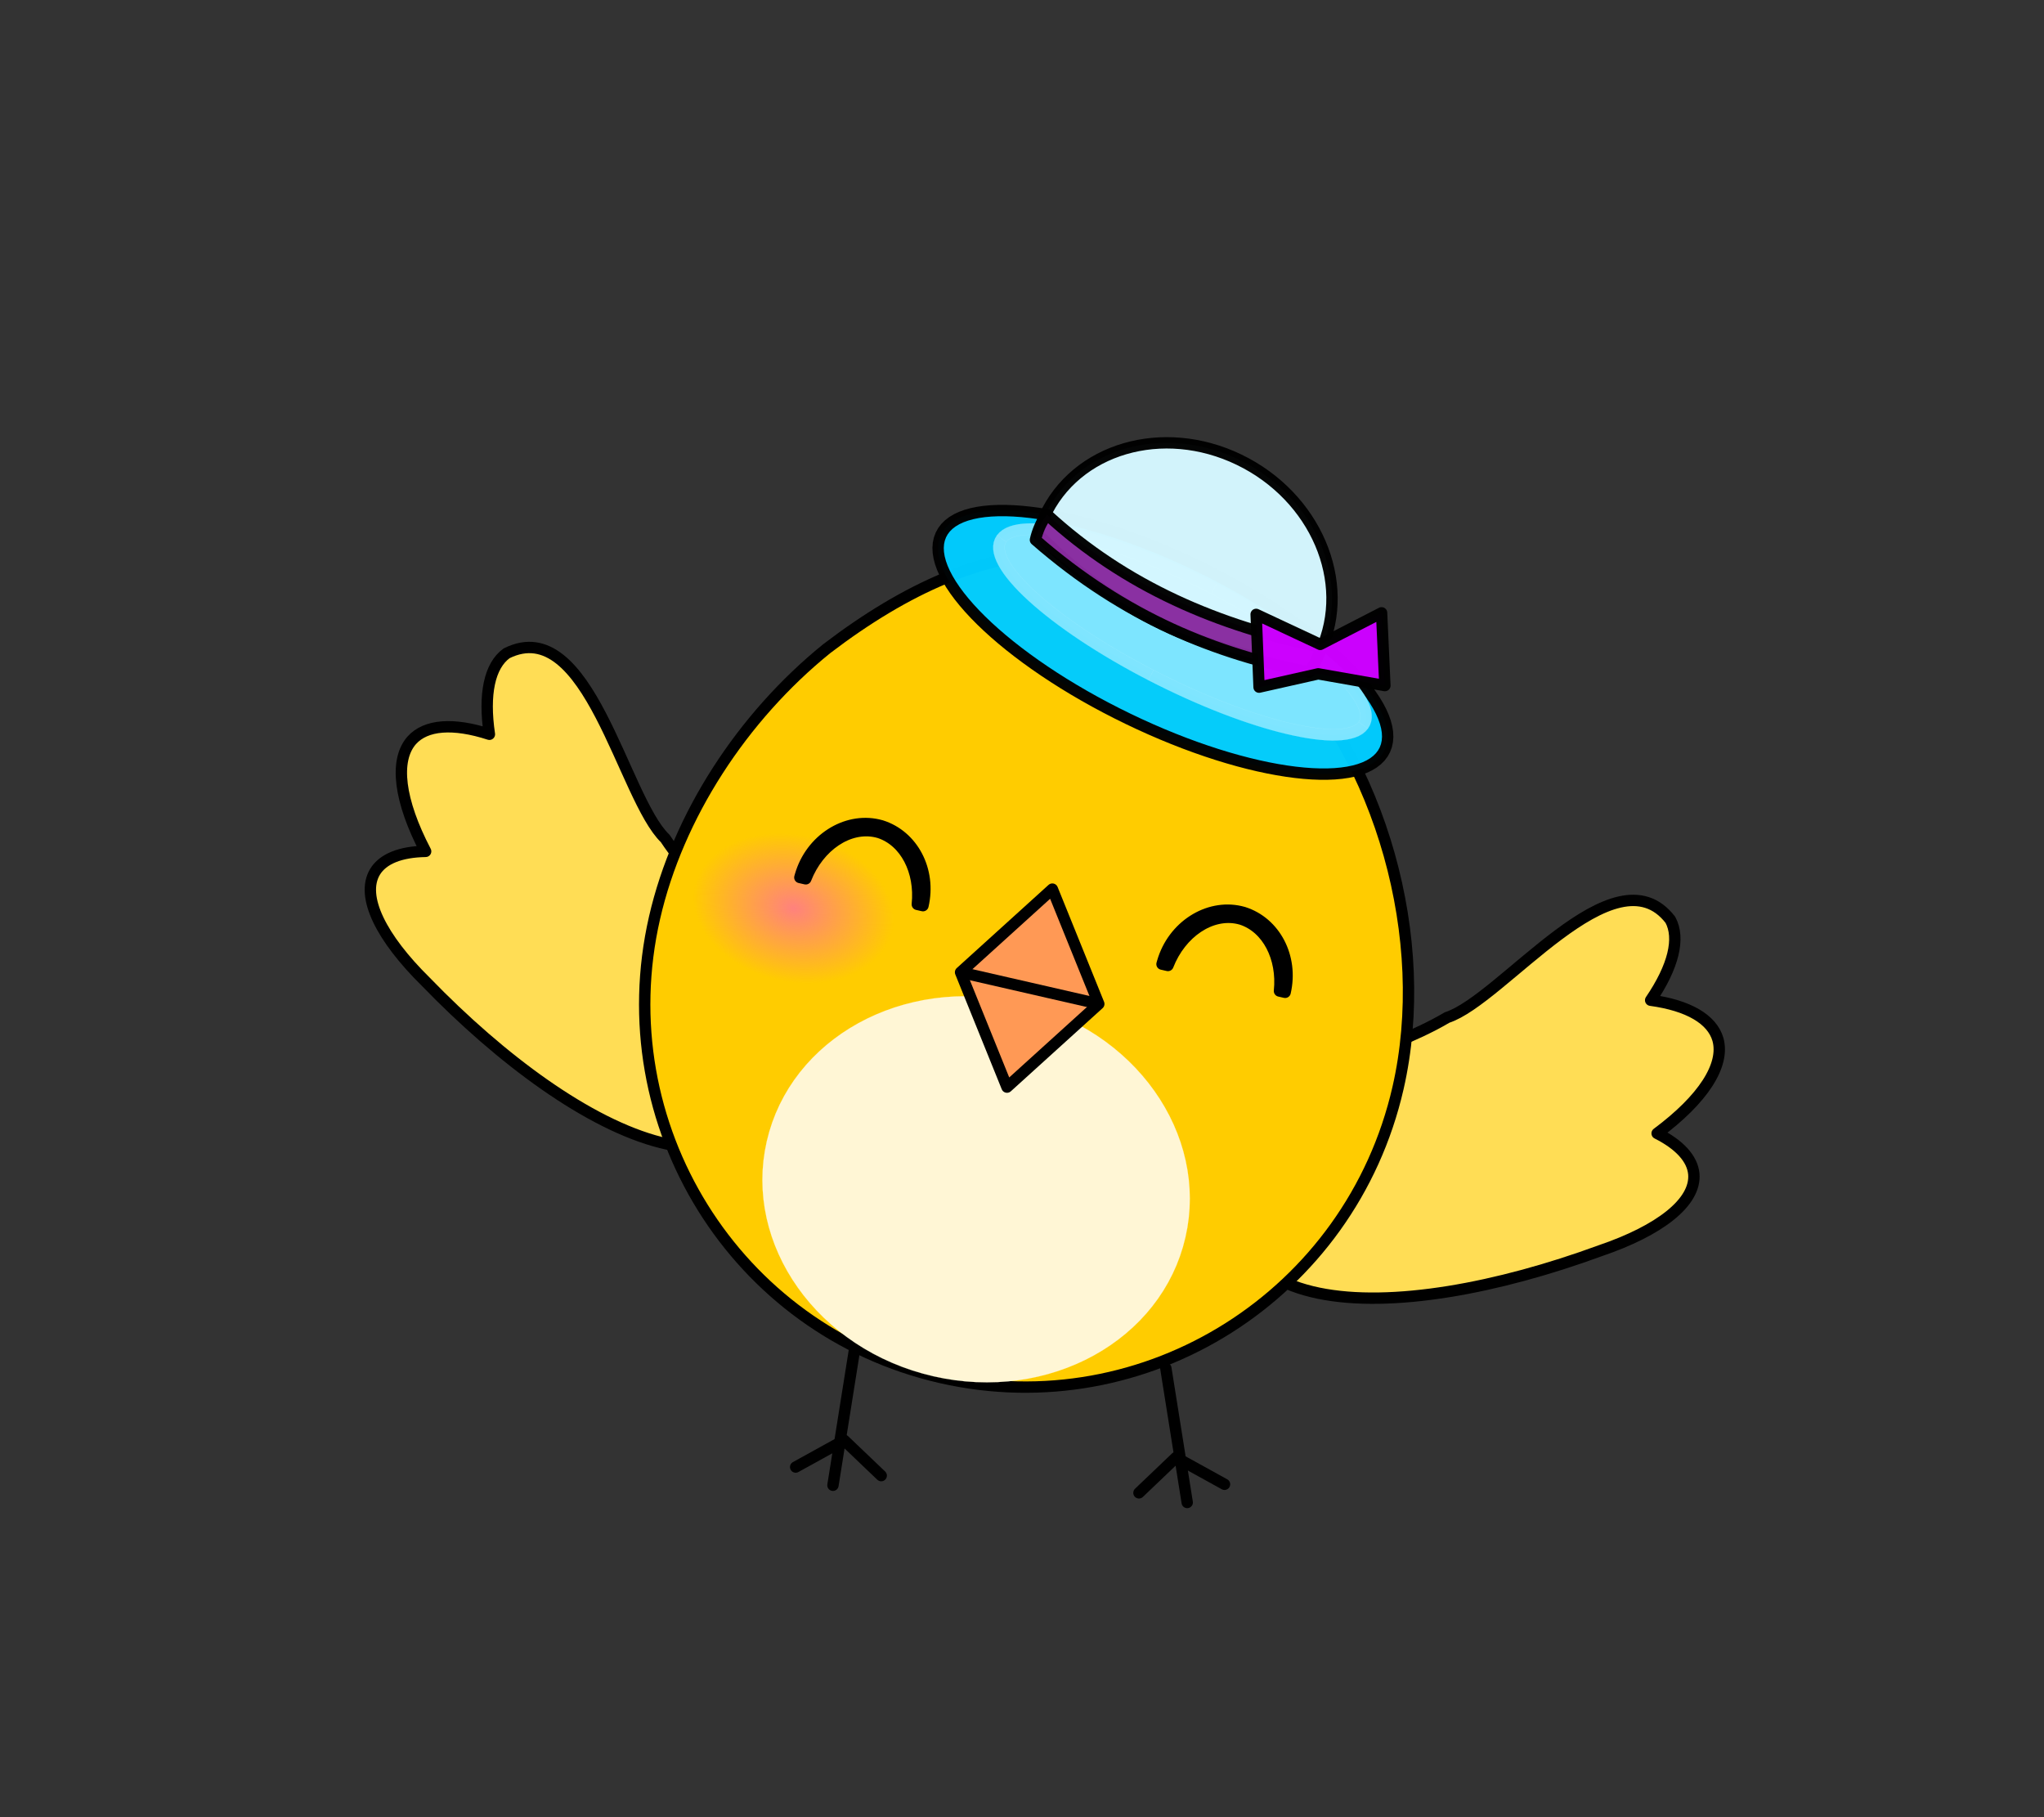 <?xml version="1.0" encoding="UTF-8" standalone="no"?>
<!-- Creator: CorelDRAW 2018 (64 位元) -->

<svg
   xmlns:dc="http://purl.org/dc/elements/1.1/"
   xmlns:cc="http://creativecommons.org/ns#"
   xmlns:rdf="http://www.w3.org/1999/02/22-rdf-syntax-ns#"
   xmlns:svg="http://www.w3.org/2000/svg"
   xmlns="http://www.w3.org/2000/svg"
   xmlns:xlink="http://www.w3.org/1999/xlink"
   xmlns:sodipodi="http://sodipodi.sourceforge.net/DTD/sodipodi-0.dtd"
   xmlns:inkscape="http://www.inkscape.org/namespaces/inkscape"
   xml:space="preserve"
   width="180mm"
   height="160mm"
   version="1.1"
   style="shape-rendering:geometricPrecision; text-rendering:geometricPrecision; image-rendering:optimizeQuality; fill-rule:evenodd; clip-rule:evenodd"
   viewBox="0 0 18000 16000"
   id="svg42"
   sodipodi:docname="09-3.svg"
   inkscape:export-filename="D:\曾小千-1\inkscape\每日交-2\7-動畫元件\png\09\09-3.png"
   inkscape:export-xdpi="96"
   inkscape:export-ydpi="96"
   inkscape:version="0.92.4 (5da689c313, 2019-01-14)"><rect x="0" y="0" width="18000" height="16000" fill="#333333" stroke="none"/><sodipodi:namedview
   pagecolor="#ffffff"
   bordercolor="#666666"
   borderopacity="1"
   objecttolerance="10"
   gridtolerance="10"
   guidetolerance="10"
   inkscape:pageopacity="0"
   inkscape:pageshadow="2"
   inkscape:window-width="1920"
   inkscape:window-height="1137"
   id="namedview44"
   showgrid="false"
   inkscape:zoom="0.83039936"
   inkscape:cx="61.73059"
   inkscape:cy="136.50525"
   inkscape:window-x="-8"
   inkscape:window-y="-8"
   inkscape:window-maximized="1"
   inkscape:current-layer="svg42" />
 <defs
   id="defs4">
  <style
   type="text/css"
   id="style2">
   <![CDATA[
    .str2 {stroke:black;stroke-width:99.99;stroke-linecap:round;stroke-linejoin:round;stroke-miterlimit:22.926;stroke-opacity:0.98}
    .str3 {stroke:black;stroke-width:100;stroke-linecap:round;stroke-linejoin:round;stroke-miterlimit:22.926;stroke-opacity:0.988}
    .str5 {stroke:black;stroke-width:100;stroke-miterlimit:22.926}
    .str4 {stroke:black;stroke-width:99.99;stroke-linecap:round;stroke-linejoin:round;stroke-miterlimit:22.926}
    .str0 {stroke:black;stroke-width:99.99;stroke-linecap:round;stroke-linejoin:round;stroke-miterlimit:22.926}
    .str1 {stroke:black;stroke-width:150;stroke-linecap:round;stroke-linejoin:round;stroke-miterlimit:22.926}
    .fil2 {fill:none}
    .fil1 {fill:black;fill-rule:nonzero}
    .fil0 {fill:white;fill-rule:nonzero}
    .fil4 {fill:black;fill-rule:nonzero;fill-opacity:0.98}
    .fil3 {fill:white;fill-rule:nonzero;fill-opacity:0.98}
    .fil5 {fill:white;fill-rule:nonzero;fill-opacity:0.988}
   ]]>
  </style>
 
  
  
  
  
  
  
  
  
  
  
  
  
  
  
  
  
  
  
 <radialGradient
   inkscape:collect="always"
   xlink:href="#linearGradient1086"
   id="radialGradient904"
   gradientUnits="userSpaceOnUse"
   gradientTransform="matrix(331.853,0,0,240.64,-38564.048,-31746.518)"
   cx="142.115"
   cy="157.839"
   fx="142.115"
   fy="157.839"
   r="2.691" /><linearGradient
   inkscape:collect="always"
   id="linearGradient1086"><stop
     style="stop-color:#ff8080;stop-opacity:1;"
     offset="0"
     id="stop1082" /><stop
     style="stop-color:#ff8080;stop-opacity:0;"
     offset="1"
     id="stop1084" /></linearGradient><radialGradient
   inkscape:collect="always"
   xlink:href="#linearGradient1086"
   id="radialGradient906"
   gradientUnits="userSpaceOnUse"
   gradientTransform="matrix(331.853,0,0,240.64,-34069.995,-31746.518)"
   cx="142.115"
   cy="157.839"
   fx="142.115"
   fy="157.839"
   r="2.691" /></defs>
 <path
   inkscape:export-ydpi="96"
   inkscape:export-xdpi="96"
   inkscape:export-filename="D:\曾小千-1\inkscape\每日交-2\7-動畫元件\png\09\09-3.png"
   sodipodi:nodetypes="ccccccccc"
   id="path4891"
   class="fil0 str0"
   d="m 4461.44,5752.287 c -150.52,108.846 -203.905,359.672 -151.684,712.945 -319.489,-103.566 -559.72,-84.914 -683.7,53.025 -155.673,176.774 -111.352,531.106 122.25,977.895 -222.613,3.73 -376.526,65.992 -445.907,180.219 -129.924,216.757 56.673,583.311 447.243,967.841 C 5078.871,10018.247 6834.049,10919.372 7074.244,9023.744 6990.276,8524.371 6210.762,7917.114 5858.046,7382.827 5487.608,7028.711 5182.501,5392.738 4461.44,5752.287 Z"
   inkscape:connector-curvature="0"
   style="clip-rule:evenodd;fill:#ffdd55;fill-rule:nonzero;stroke:#000000;stroke-width:100;stroke-linecap:round;stroke-linejoin:round;stroke-miterlimit:22.926;stroke-dasharray:none;image-rendering:optimizeQuality;shape-rendering:geometricPrecision;text-rendering:geometricPrecision" /><path
   style="clip-rule:evenodd;fill:#ffdd55;fill-rule:nonzero;stroke:#000000;stroke-width:100;stroke-linecap:round;stroke-linejoin:round;stroke-miterlimit:22.926;stroke-dasharray:none;image-rendering:optimizeQuality;shape-rendering:geometricPrecision;text-rendering:geometricPrecision"
   inkscape:connector-curvature="0"
   d="m 14709.743,8098.848 c 88.162,163.497 27.086,412.562 -173.652,707.915 332.724,45.772 540.906,167.097 592.513,345.24 63.243,226.9 -130.842,526.643 -535.581,827.271 198.811,100.224 310.298,223.254 323.063,356.292 22.663,251.695 -304.842,500.533 -823.822,676.803 -1794.686,658.75 -3767.109,706.364 -3158.529,-1104.915 292.894,-413.083 1258.984,-620.647 1809.045,-948.225 487.618,-157.646 1474.189,-1497.862 1966.963,-860.381 z"
   class="fil0 str0"
   id="path2521"
   sodipodi:nodetypes="ccccccccc"
   inkscape:export-filename="D:\曾小千-1\inkscape\每日交-2\7-動畫元件\png\09\09-3.png"
   inkscape:export-xdpi="96"
   inkscape:export-ydpi="96" /><g
   id="g5699"
   inkscape:export-filename="D:\曾小千-1\inkscape\每日交-2\7-動畫元件\png\09\09-1.png"
   inkscape:export-xdpi="96"
   inkscape:export-ydpi="96">
   <polyline
   style="fill:none;stroke:#000000;stroke-width:99.99;stroke-linecap:round;stroke-linejoin:round;stroke-miterlimit:22.926"
   inkscape:connector-curvature="0"
   points="7006.84,12917.2 7434.21,12681.24 7760.29,12992.55 "
   class="fil2 str0"
   id="path5695" />
   <polyline
   style="fill:none;stroke:#000000;stroke-width:99.99;stroke-linecap:round;stroke-linejoin:round;stroke-miterlimit:22.926"
   inkscape:connector-curvature="0"
   points="7335.29,13077.46 7523.42,11895.48 7523.42,11895.48 "
   class="fil2 str0"
   id="path5697" />
  </g><g
   id="g5705"
   inkscape:export-filename="D:\曾小千-1\inkscape\每日交-2\7-動畫元件\png\09\09-1.png"
   inkscape:export-xdpi="96"
   inkscape:export-ydpi="96">
   <polyline
   style="fill:none;stroke:#000000;stroke-width:99.99;stroke-linecap:round;stroke-linejoin:round;stroke-miterlimit:22.926"
   inkscape:connector-curvature="0"
   points="10783.37,13068.94 10355.99,12832.98 10029.91,13144.28 "
   class="fil2 str0"
   id="path5701" />
   <polyline
   style="fill:none;stroke:#000000;stroke-width:99.99;stroke-linecap:round;stroke-linejoin:round;stroke-miterlimit:22.926"
   inkscape:connector-curvature="0"
   points="10454.91,13229.18 10266.79,12047.21 10266.79,12047.21 "
   class="fil2 str0"
   id="path5703" />
  </g>
<ellipse
   ry="647.64"
   rx="893.124"
   cy="6235.884"
   cx="13091.211"
   id="ellipse902"
   style="clip-rule:evenodd;opacity:0.98;fill:url(#radialGradient906);fill-opacity:1;fill-rule:evenodd;stroke:none;stroke-width:165.846;stroke-linecap:round;stroke-miterlimit:4;stroke-dasharray:none;stroke-opacity:1;image-rendering:optimizeQuality;shape-rendering:geometricPrecision;text-rendering:geometricPrecision"
   transform="rotate(12.897)" /><g
   id="g7546"><path
     inkscape:export-ydpi="96"
     inkscape:export-xdpi="96"
     inkscape:export-filename="D:\曾小千-1\inkscape\每日交-2\7-動畫元件\png\09\09-1.png"
     id="path5677-1"
     class="fil0 str0"
     d="m 7279.467,5712.108 c -740.669,599.766 -1309.355,1469.191 -1515.333,2368.771 -417.062,1821.463 710.46,3633.654 2518.461,4047.633 1808.002,413.98 3611.723,-727.043 4028.785,-2548.506 C 12610.253,8274.715 12167.251,6687.746 11226.903,5740.623 9985.621,4547.529 8698.635,4628.985 7279.467,5712.108 Z"
     inkscape:connector-curvature="0"
     sodipodi:nodetypes="cssscc"
     style="fill:#ffcc00;fill-rule:nonzero;stroke:#000000;stroke-width:99.99;stroke-linecap:round;stroke-linejoin:round;stroke-miterlimit:22.926" /><g
     transform="rotate(12.897,9209.972,8948.996)"
     inkscape:export-ydpi="96"
     inkscape:export-xdpi="96"
     inkscape:export-filename="D:\曾小千-1\inkscape\每日交-2\7-動畫元件\png\09\09-1.png"
     id="g14">
   <path
   id="ellipse5685"
   class="fil0"
   d="m 10792.31,10570.23 c 0,-907.65 -824.31,-1643.44 -1841.17,-1643.44 -1016.86,0 -1841.17,735.79 -1841.17,1643.44 0,907.65 824.31,1643.44 1841.17,1643.44 1016.86,0 1841.17,-735.79 1841.17,-1643.44 z"
   inkscape:connector-curvature="0"
   style="fill:#fff6d5;fill-rule:nonzero" />
   <path
   id="1"
   class="fil1"
   d="m 8951.14,8971.99 v -90.4 0 l 97.24,2.19 95.99,6.51 94.61,10.74 93.11,14.84 91.49,18.85 89.74,22.74 87.87,26.54 85.88,30.22 83.77,33.81 81.55,37.27 79.19,40.65 76.72,43.9 74.14,47.06 71.44,50.11 68.62,53.05 65.68,55.9 62.61,58.63 59.45,61.26 56.15,63.78 52.74,66.2 49.21,68.52 45.56,70.72 41.78,72.83 37.9,74.82 33.89,76.71 29.76,78.5 25.5,80.18 21.13,81.73 16.65,83.19 12.03,84.54 7.3,85.77 2.47,86.88 h -100 l -2.33,-82.26 -6.92,-81.15 -11.37,-79.96 -15.75,-78.67 -19.97,-77.29 -24.12,-75.8 -28.14,-74.22 -32.05,-72.55 -35.84,-70.78 -39.54,-68.89 -43.1,-66.92 -46.57,-64.84 -49.92,-62.68 -53.17,-60.38 -56.29,-58 -59.31,-55.53 -62.2,-52.94 -65,-50.25 -67.66,-47.47 -70.24,-44.58 -72.68,-41.58 -75.01,-38.51 -77.23,-35.31 -79.35,-32.01 -81.34,-28.64 -83.23,-25.12 -85,-21.56 -86.67,-17.85 -88.23,-14.06 -89.67,-10.18 -91.01,-6.17 z m -1791.17,1598.24 h -100 v 0 l 2.47,-86.88 7.3,-85.77 12.03,-84.54 16.65,-83.19 21.13,-81.73 25.5,-80.18 29.76,-78.5 33.89,-76.71 37.9,-74.82 41.78,-72.83 45.56,-70.72 49.21,-68.52 52.74,-66.2 56.15,-63.78 59.45,-61.26 62.61,-58.63 65.68,-55.9 68.62,-53.05 71.44,-50.11 74.14,-47.06 76.72,-43.9 79.19,-40.65 81.55,-37.27 83.77,-33.81 85.88,-30.22 87.87,-26.54 89.74,-22.74 91.49,-18.85 93.11,-14.84 94.61,-10.74 95.99,-6.51 97.24,-2.19 v 90.4 l -92.26,2.09 -91.01,6.17 -89.67,10.18 -88.23,14.06 -86.67,17.85 -85,21.56 -83.23,25.12 -81.34,28.64 -79.35,32.01 -77.23,35.31 -75.01,38.51 -72.68,41.58 -70.24,44.58 -67.66,47.47 -65,50.25 -62.2,52.94 -59.31,55.53 -56.29,58 -53.17,60.38 -49.92,62.68 -46.57,64.84 -43.1,66.92 -39.54,68.89 -35.84,70.78 -32.05,72.55 -28.14,74.22 -24.12,75.8 -19.97,77.29 -15.75,78.67 -11.37,79.96 -6.92,81.15 z m 1791.17,1598.24 v 90.4 0 l -97.24,-2.19 -95.99,-6.51 -94.61,-10.74 -93.11,-14.84 -91.49,-18.85 -89.74,-22.74 -87.87,-26.54 -85.88,-30.22 -83.77,-33.81 -81.55,-37.27 -79.19,-40.65 -76.72,-43.9 -74.14,-47.06 -71.44,-50.11 -68.62,-53.05 -65.68,-55.9 -62.61,-58.63 -59.45,-61.26 -56.15,-63.78 -52.74,-66.2 -49.21,-68.52 -45.56,-70.72 -41.78,-72.83 -37.9,-74.82 -33.89,-76.71 -29.76,-78.5 -25.5,-80.18 -21.13,-81.73 -16.65,-83.19 -12.03,-84.54 -7.3,-85.77 -2.47,-86.88 h 100 l 2.33,82.26 6.92,81.15 11.37,79.96 15.75,78.67 19.97,77.29 24.12,75.8 28.14,74.22 32.05,72.55 35.84,70.78 39.54,68.89 43.1,66.92 46.57,64.84 49.92,62.68 53.17,60.38 56.29,58 59.31,55.53 62.2,52.94 65,50.25 67.66,47.47 70.24,44.58 72.68,41.58 75.01,38.51 77.23,35.31 79.35,32.01 81.34,28.64 83.23,25.12 85,21.56 86.67,17.85 88.23,14.06 89.67,10.18 91.01,6.17 z m 1791.17,-1598.24 h 100 v 0 l -2.47,86.88 -7.3,85.77 -12.03,84.54 -16.65,83.19 -21.13,81.73 -25.5,80.18 -29.76,78.5 -33.89,76.71 -37.9,74.82 -41.78,72.83 -45.56,70.72 -49.21,68.52 -52.74,66.2 -56.15,63.78 -59.45,61.26 -62.61,58.63 -65.68,55.9 -68.62,53.05 -71.44,50.11 -74.14,47.06 -76.72,43.9 -79.19,40.65 -81.55,37.27 -83.77,33.81 -85.88,30.22 -87.87,26.54 -89.74,22.74 -91.49,18.85 -93.11,14.84 -94.61,10.74 -95.99,6.51 -97.24,2.19 v -90.4 l 92.26,-2.09 91.01,-6.17 89.67,-10.18 88.23,-14.06 86.67,-17.85 85,-21.56 83.23,-25.12 81.34,-28.64 79.35,-32.01 77.23,-35.31 75.01,-38.51 72.68,-41.58 70.24,-44.58 67.66,-47.47 65,-50.25 62.2,-52.94 59.31,-55.53 56.29,-58 53.17,-60.38 49.92,-62.68 46.57,-64.84 43.1,-66.92 39.54,-68.89 35.84,-70.78 32.05,-72.55 28.14,-74.22 24.12,-75.8 19.97,-77.29 15.75,-78.67 11.37,-79.96 6.92,-81.15 z"
   inkscape:connector-curvature="0"
   style="fill:#fff6d5;fill-rule:nonzero;stroke:#fff6d5" />
  </g><polygon
     transform="rotate(12.897,9209.972,8948.996)"
     inkscape:export-ydpi="96"
     inkscape:export-xdpi="96"
     inkscape:export-filename="D:\曾小千-1\inkscape\每日交-2\7-動畫元件\png\09\09-1.png"
     class="fil0 str4"
     points="9015.64,7843.94 9327.85,8291.08 9640.05,8738.23 9327.85,9185.38 9015.64,9632.52 8703.43,9185.38 8391.23,8738.23 8703.43,8291.08 "
     id="polygon37"
     style="fill:#ff9955;fill-rule:nonzero;stroke:#000000;stroke-width:99.99;stroke-linecap:round;stroke-linejoin:round;stroke-miterlimit:22.926" /><line
     inkscape:export-ydpi="96"
     inkscape:export-xdpi="96"
     inkscape:export-filename="D:\曾小千-1\inkscape\每日交-2\7-動畫元件\png\09\09-1.png"
     class="fil2 str5"
     x1="8458.927"
     y1="8560.809"
     x2="9676.243"
     y2="8839.538"
     id="line39"
     style="fill:none;stroke:#000000;stroke-width:100;stroke-miterlimit:22.926" /><ellipse
     transform="rotate(12.897)"
     ry="647.64"
     rx="893.124"
     cy="6235.884"
     cx="8597.225"
     id="ellipse900"
     style="clip-rule:evenodd;opacity:0.98;fill:url(#radialGradient904);fill-opacity:1;fill-rule:evenodd;stroke:none;stroke-width:165.846;stroke-linecap:round;stroke-miterlimit:4;stroke-dasharray:none;stroke-opacity:1;image-rendering:optimizeQuality;shape-rendering:geometricPrecision;text-rendering:geometricPrecision" /><path
     inkscape:export-ydpi="96"
     inkscape:export-xdpi="96"
     inkscape:export-filename="D:\曾小千-1\inkscape\每日交-2\7-動畫元件\png\05\05-3.png"
     inkscape:connector-curvature="0"
     id="path3427"
     d="m 7733.342,7263.68 c -287.386,-65.516 -593.103,129.608 -684.066,442.583 -2.061,6.554 -3.82,13.133 -5.676,19.694 l 52.337,11.984 c 113.165,-289.919 378.326,-469.471 622.51,-413.843 8.528,1.942 17.037,4.167 25.506,6.688 229.21,75.146 364.617,339.502 334.154,632.043 l 49.768,11.395 c 71.651,-310.753 -89.087,-616.084 -366.75,-703.387 -9.225,-2.661 -18.514,-5.043 -27.784,-7.157 z"
     style="clip-rule:evenodd;fill:#000000;fill-rule:nonzero;stroke:#000000;stroke-width:99.98;stroke-linecap:round;stroke-linejoin:round;stroke-miterlimit:22.926;image-rendering:optimizeQuality;shape-rendering:geometricPrecision;text-rendering:geometricPrecision" /><path
     inkscape:export-ydpi="96"
     inkscape:export-xdpi="96"
     inkscape:export-filename="D:\曾小千-1\inkscape\每日交-2\7-動畫元件\png\05\05-3.png"
     style="clip-rule:evenodd;fill:#000000;fill-rule:nonzero;stroke:#000000;stroke-width:99.98;stroke-linecap:round;stroke-linejoin:round;stroke-miterlimit:22.926;image-rendering:optimizeQuality;shape-rendering:geometricPrecision;text-rendering:geometricPrecision"
     d="m 10922.667,8026.628 c -287.385,-65.516 -593.104,129.608 -684.067,442.582 -2.06,6.555 -3.819,13.133 -5.675,19.694 l 52.337,11.984 c 113.164,-289.919 378.326,-469.471 622.51,-413.843 8.528,1.942 17.038,4.167 25.505,6.688 229.214,75.147 364.621,339.503 334.157,632.043 l 49.77,11.396 c 71.65,-310.753 -89.089,-616.085 -366.754,-703.388 -9.224,-2.661 -18.514,-5.043 -27.784,-7.157 z"
     id="path3450"
     inkscape:connector-curvature="0" /></g><g
   id="g7535"><g
     transform="rotate(12.897,9209.972,8948.996)"
     inkscape:export-ydpi="96"
     inkscape:export-xdpi="96"
     inkscape:export-filename="D:\曾小千-1\inkscape\每日交-2\7-動畫元件\png\09\09-1.png"
     id="g27">
   <path
   id="ellipse1832"
   class="fil3"
   d="m 7362.76,5023.65 c 82.59,-400.29 1097.33,-507.67 2266.46,-239.84 1169.13,267.84 2049.95,809.46 1967.36,1209.76 -82.6,400.29 -1097.33,507.67 -2266.46,239.83 C 8160.99,5965.57 7280.16,5423.95 7362.76,5023.65 Z"
   inkscape:connector-curvature="0"
   style="fill:#00ccff;fill-opacity:0.98;fill-rule:nonzero" />
   <path
   id="path25"
   class="fil4"
   d="m 9618.12,4832.6 v 0 l -108.29,-23.83 -107.23,-21.66 -106.04,-19.5 -104.69,-17.36 -103.19,-15.24 -101.58,-13.13 -99.78,-11.03 -97.86,-8.97 -95.78,-6.89 -93.56,-4.85 -91.18,-2.82 -88.67,-0.82 -85.99,1.18 -83.17,3.15 -80.19,5.1 -77.05,7.02 -73.77,8.94 -70.31,10.8 -66.71,12.64 -62.91,14.45 -58.98,16.2 -54.86,17.89 -50.56,19.53 -46.12,21.06 -41.51,22.49 -36.74,23.79 -31.88,24.92 -26.99,25.91 -22.12,26.75 -17.4,27.54 -12.83,28.4 -8.43,29.57 -97.98,-20.36 12.47,-43.77 18.71,-41.46 24.5,-38.84 29.84,-36.11 34.75,-33.39 39.36,-30.8 43.72,-28.31 47.89,-25.97 51.92,-23.72 55.82,-21.57 59.62,-19.45 63.28,-17.38 66.85,-15.35 70.29,-13.32 73.61,-11.32 76.81,-9.3 79.89,-7.28 82.83,-5.28 85.65,-3.23 88.35,-1.22 90.89,0.84 93.32,2.88 95.6,4.97 97.74,7.03 99.76,9.13 101.64,11.25 103.38,13.35 104.97,15.5 106.43,17.66 107.76,19.82 108.93,22 109.97,24.19 v 0 z m 1929.47,1150.78 v 0.01 l 3.99,-30.66 -0.48,-31.64 -5.02,-32.92 -9.67,-34.31 -14.45,-35.65 -19.31,-36.87 -24.2,-37.93 -29.02,-38.79 -33.77,-39.47 -38.42,-40.01 -42.95,-40.37 -47.34,-40.61 -51.63,-40.72 -55.77,-40.74 -59.76,-40.62 -63.63,-40.43 -67.38,-40.13 -70.98,-39.74 -74.45,-39.27 -77.8,-38.71 -81.01,-38.06 -84.09,-37.34 -87.04,-36.53 -89.87,-35.63 -92.56,-34.67 -95.14,-33.62 -97.59,-32.49 -99.9,-31.3 -102.08,-30 -104.15,-28.65 -106.1,-27.21 -107.9,-25.7 22.2,-97.58 109.58,26.1 107.76,27.65 105.83,29.11 103.78,30.5 101.6,31.82 99.29,33.07 96.88,34.24 94.34,35.33 91.69,36.35 88.9,37.31 86.01,38.18 82.99,39 79.86,39.73 76.61,40.41 73.24,41.02 69.76,41.55 66.17,42.03 62.44,42.46 58.63,42.82 54.69,43.14 50.64,43.43 46.47,43.69 42.18,43.93 37.77,44.15 33.2,44.41 28.48,44.67 23.55,44.99 18.35,45.31 12.83,45.61 6.94,45.8 0.68,45.72 -5.89,45.2 v 0.01 z m -2206.37,201.23 v 0 l 108.29,23.83 107.23,21.66 106.04,19.5 104.69,17.36 103.19,15.24 101.57,13.14 99.79,11.03 97.86,8.96 95.78,6.9 93.56,4.84 91.18,2.83 88.67,0.81 85.99,-1.17 83.17,-3.16 80.19,-5.09 77.05,-7.03 73.77,-8.93 70.31,-10.8 66.7,-12.64 62.93,-14.45 58.97,-16.2 54.85,-17.89 50.57,-19.53 46.12,-21.06 41.49,-22.49 36.75,-23.79 31.89,-24.93 26.99,-25.9 22.12,-26.75 17.4,-27.54 12.83,-28.4 8.43,-29.58 97.98,20.38 -12.47,43.76 -18.71,41.46 -24.5,38.84 -29.84,36.11 -34.75,33.4 -39.37,30.79 -43.71,28.31 -47.89,25.97 -51.92,23.72 -55.83,21.57 -59.61,19.45 -63.29,17.38 -66.85,15.35 -70.28,13.32 -73.61,11.32 -76.81,9.29 -79.89,7.29 -82.83,5.27 -85.65,3.24 -88.35,1.21 -90.89,-0.83 -93.32,-2.89 -95.6,-4.96 -97.74,-7.04 -99.76,-9.12 -101.65,-11.25 -103.37,-13.36 -104.97,-15.5 -106.43,-17.66 -107.76,-19.82 -108.93,-22 -109.97,-24.19 v 0 z M 7411.75,5033.83 v 0.01 l -3.99,30.65 0.48,31.64 5.02,32.92 9.67,34.31 14.45,35.65 19.32,36.88 24.18,37.92 29.02,38.79 33.77,39.47 38.42,40.01 42.95,40.36 47.35,40.62 51.63,40.72 55.76,40.74 59.77,40.62 63.63,40.43 67.38,40.13 70.98,39.74 74.45,39.27 77.8,38.71 81.01,38.06 84.09,37.34 87.04,36.52 89.87,35.64 92.56,34.67 95.14,33.62 97.58,32.49 99.91,31.29 102.08,30.01 104.15,28.64 106.1,27.21 107.9,25.7 -22.2,97.58 -109.58,-26.1 -107.76,-27.65 -105.83,-29.1 -103.78,-30.51 -101.59,-31.81 -99.3,-33.07 -96.88,-34.24 -94.34,-35.33 -91.69,-36.36 -88.9,-37.3 -86.01,-38.18 -82.99,-39 -79.86,-39.73 -76.61,-40.41 -73.24,-41.02 -69.76,-41.55 -66.17,-42.03 -62.45,-42.46 -58.62,-42.82 -54.69,-43.14 -50.65,-43.44 -46.47,-43.68 -42.18,-43.93 -37.77,-44.15 -33.2,-44.41 -28.48,-44.68 -23.54,-44.98 -18.35,-45.31 -12.83,-45.61 -6.94,-45.8 -0.68,-45.72 5.89,-45.21 v 0.01 z"
   inkscape:connector-curvature="0"
   style="fill:#000000;fill-opacity:0.98;fill-rule:nonzero" />
  </g><g
     transform="rotate(12.897,9209.972,8948.996)"
     inkscape:export-ydpi="96"
     inkscape:export-xdpi="96"
     inkscape:export-filename="D:\曾小千-1\inkscape\每日交-2\7-動畫元件\png\09\09-1.png"
     style="stroke:#aaeeff"
     id="g32">
   <path
   id="ellipse1834"
   class="fil3"
   d="m 7891.53,4935.28 c 102.31,-238.82 962.33,-232.89 1920.9,13.25 958.58,246.14 1652.72,639.28 1550.41,878.1 -102.32,238.83 -962.33,232.89 -1920.91,-13.25 -958.58,-246.14 -1652.72,-639.28 -1550.4,-878.1 z"
   inkscape:connector-curvature="0"
   style="fill:#80e5ff;fill-opacity:0.98;fill-rule:nonzero;stroke:#aaeeff" />
   <path
   id="path30"
   class="fil4"
   d="m 9799.83,4996.99 h -0.01 l -88.92,-22.22 -88.22,-20.81 -87.39,-19.41 -86.46,-18.01 -85.38,-16.61 -84.19,-15.2 -82.86,-13.79 -81.44,-12.39 -79.87,-10.99 -78.18,-9.57 -76.37,-8.16 -74.43,-6.77 -72.35,-5.35 -70.16,-3.95 -67.83,-2.55 -65.36,-1.14 -62.77,0.27 -60.06,1.64 -57.18,3.03 -54.16,4.41 -51,5.76 -47.68,7.1 -44.21,8.4 -40.55,9.65 -36.7,10.83 -32.68,11.92 -28.47,12.82 -24.08,13.54 -19.61,13.95 -15.18,14.02 -11.03,13.81 -7.43,13.63 -92.18,-39.14 16.15,-29.71 21.19,-26.67 25.44,-23.6 29.17,-20.79 32.6,-18.36 35.89,-16.2 39.1,-14.26 42.28,-12.49 45.39,-10.81 48.43,-9.2 51.42,-7.66 54.32,-6.14 57.14,-4.65 59.86,-3.17 62.5,-1.72 65.03,-0.27 67.46,1.18 69.77,2.61 71.98,4.05 74.07,5.49 76.05,6.91 77.93,8.34 79.68,9.75 81.31,11.19 82.84,12.59 84.24,14.03 85.53,15.44 86.7,16.87 87.74,18.27 88.69,19.69 89.5,21.13 90.2,22.52 h -0.01 z m 1516.93,810.07 h -0.01 l 4.34,-13.62 1.61,-14.17 -1.16,-15.66 -4.33,-17.68 -7.99,-19.8 -11.96,-21.71 -16.09,-23.32 -20.25,-24.66 -24.35,-25.74 -28.34,-26.61 -32.23,-27.31 -36.01,-27.88 -39.66,-28.33 -43.18,-28.67 -46.6,-28.93 -49.9,-29.12 -53.1,-29.21 -56.18,-29.25 -59.15,-29.23 -62.01,-29.12 -64.78,-28.96 -67.43,-28.74 -70,-28.46 -72.44,-28.11 -74.79,-27.72 -77.05,-27.27 -79.19,-26.74 -81.25,-26.19 -83.19,-25.55 -85.04,-24.86 -86.78,-24.12 -88.44,-23.33 25.2,-96.92 89.72,23.67 88.06,24.48 86.34,25.24 84.49,25.95 82.57,26.61 80.53,27.2 78.43,27.75 76.21,28.24 73.9,28.69 71.5,29.08 69.01,29.4 66.44,29.7 63.75,29.94 60.99,30.13 58.12,30.27 55.2,30.37 52.18,30.44 49.06,30.47 45.86,30.45 42.6,30.43 39.25,30.4 35.85,30.37 32.34,30.37 28.75,30.42 25.09,30.58 21.27,30.86 17.22,31.35 12.85,32 7.95,32.74 2.38,33.3 -3.81,33.19 -10.2,32.04 h -0.01 z m -1862.23,-42.14 v 0 l 88.93,22.22 88.22,20.81 87.39,19.41 86.46,18.01 85.38,16.61 84.19,15.2 82.88,13.79 81.42,12.4 79.88,10.98 78.18,9.58 76.36,8.16 74.43,6.76 72.35,5.35 70.16,3.95 67.83,2.55 65.36,1.14 62.79,-0.26 60.04,-1.64 57.17,-3.04 54.18,-4.41 51,-5.76 47.68,-7.1 44.21,-8.4 40.54,-9.65 36.71,-10.83 32.69,-11.91 28.46,-12.83 24.08,-13.53 19.61,-13.95 15.18,-14.03 11.03,-13.81 7.44,-13.63 92.16,39.14 -16.14,29.71 -21.19,26.67 -25.44,23.59 -29.17,20.81 -32.6,18.35 -35.9,16.21 -39.11,14.25 -42.27,12.49 -45.38,10.81 -48.43,9.2 -51.42,7.66 -54.32,6.14 -57.14,4.65 -59.87,3.18 -62.5,1.72 -65.03,0.26 -67.46,-1.18 -69.77,-2.61 -71.98,-4.05 -74.07,-5.49 -76.05,-6.9 -77.92,-8.34 -79.68,-9.76 -81.32,-11.18 -82.84,-12.6 -84.24,-14.03 -85.53,-15.44 -86.7,-16.87 -87.74,-18.27 -88.69,-19.69 -89.5,-21.13 -90.19,-22.52 v 0 z M 7937.62,4954.85 h -0.01 l -4.34,13.62 -1.6,14.17 1.15,15.67 4.33,17.67 7.99,19.79 11.96,21.72 16.1,23.32 20.24,24.66 24.35,25.74 28.35,26.61 32.23,27.31 36,27.88 39.65,28.33 43.19,28.66 46.61,28.94 49.89,29.11 53.1,29.22 56.18,29.25 59.15,29.23 62.01,29.12 64.78,28.96 67.43,28.74 70,28.46 72.44,28.11 74.79,27.72 77.05,27.27 79.19,26.74 81.25,26.19 83.19,25.55 85.04,24.86 86.78,24.12 88.44,23.33 -25.2,96.92 -89.72,-23.67 -88.06,-24.48 -86.34,-25.24 -84.49,-25.95 -82.57,-26.61 -80.53,-27.2 -78.43,-27.75 -76.21,-28.24 -73.9,-28.69 -71.5,-29.08 -69.01,-29.4 -66.44,-29.7 -63.75,-29.94 -60.99,-30.13 -58.12,-30.27 -55.2,-30.38 -52.17,-30.43 -49.05,-30.46 -45.87,-30.46 -42.61,-30.43 -39.26,-30.4 -35.83,-30.37 -32.33,-30.37 -28.77,-30.42 -25.08,-30.58 -21.26,-30.86 -17.24,-31.34 -12.85,-32.01 -7.95,-32.75 -2.37,-33.29 3.8,-33.19 10.22,-32.04 h -0.01 z"
   inkscape:connector-curvature="0"
   style="fill:#80e5ff;fill-opacity:0.98;fill-rule:nonzero;stroke:#aaeeff" />
  </g><path
     inkscape:export-ydpi="96"
     inkscape:export-xdpi="96"
     inkscape:export-filename="D:\曾小千-1\inkscape\每日交-2\7-動畫元件\png\09\09-1.png"
     id="path1836"
     class="fil3 str2"
     d="m 10912.391,4047.874 c 672.648,325.102 994.644,1077.48 719.12,1680.373 -22.78,48.458 -49.098,95.07 -78.888,139.512 -839.249,-100.953 -1654.368,-396.857 -2410.941,-1165.479 14.352,-51.927 32.442,-102.526 54.189,-151.446 275.413,-602.908 1043.921,-828.092 1716.508,-502.952 z"
     sodipodi:nodetypes="cccccc"
     inkscape:connector-curvature="0"
     style="fill:#d5f6ff;fill-opacity:0.98;fill-rule:nonzero;stroke:#000000;stroke-width:99.99;stroke-linecap:round;stroke-linejoin:round;stroke-miterlimit:22.926;stroke-opacity:0.98" /><path
     inkscape:export-ydpi="96"
     inkscape:export-xdpi="96"
     inkscape:export-filename="D:\曾小千-1\inkscape\每日交-2\7-動畫元件\png\09\09-1.png"
     id="path1838"
     class="fil3 str2"
     d="m 11631.49,5696.307 c -9.516,40.036 -21.578,79.407 -38.916,117.314 -17.542,37.049 -38.703,72.254 -63.321,105.396 -812.524,-159.289 -1619.007,-474.226 -2410.939,-1165.489 9.148,-40.623 22.042,-79.824 38.614,-117.341 17.309,-37.913 39.141,-72.554 62.978,-105.69 691.166,635.229 1513.789,982.771 2411.558,1165.785 z"
     sodipodi:nodetypes="ccccccc"
     inkscape:connector-curvature="0"
     style="fill:#892ca0;fill-opacity:0.98;fill-rule:nonzero;stroke:#000000;stroke-width:99.99;stroke-linecap:round;stroke-linejoin:round;stroke-miterlimit:22.926;stroke-opacity:0.98" /><polygon
     transform="rotate(12.897,9209.972,8948.996)"
     inkscape:export-ydpi="96"
     inkscape:export-xdpi="96"
     inkscape:export-filename="D:\曾小千-1\inkscape\每日交-2\7-動畫元件\png\09\09-1.png"
     id="rect2472"
     class="fil5 str3"
     points="10393.23,5704.29 10225.19,5085.49 10834.24,5217.11 11298.97,4825.53 11470.24,5443.45 10874.98,5473.71 "
     inkscape:connector-curvature="0"
     sodipodi:nodetypes="ccccc"
     style="fill:#cc00ff;fill-opacity:0.988;fill-rule:nonzero;stroke:#000000;stroke-width:100;stroke-linecap:round;stroke-linejoin:round;stroke-miterlimit:22.926;stroke-opacity:0.988" /></g></svg>